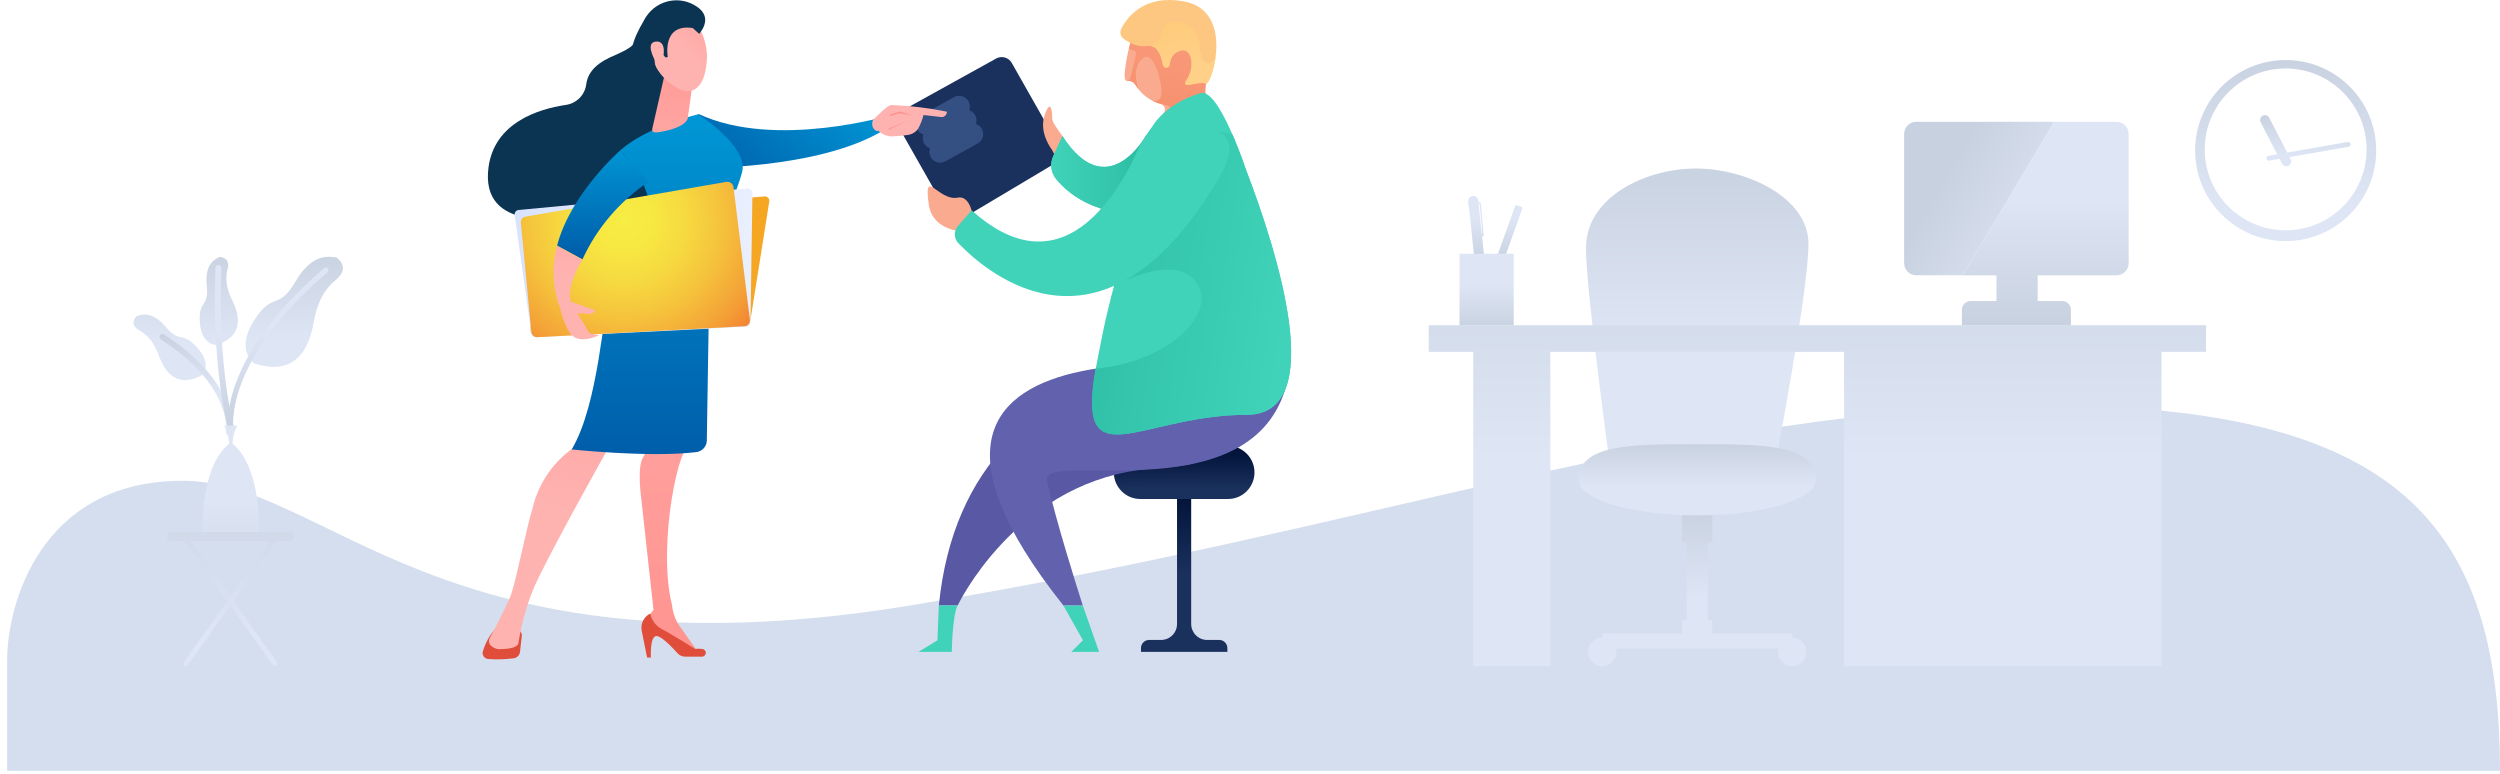 <svg width="349" height="108" viewBox="0 0 349 108" fill="none" xmlns="http://www.w3.org/2000/svg">
<g style="mix-blend-mode:multiply">
<path d="M0.997 107.613H348.997C348.997 73.113 334.497 56.613 285.497 56.613C236.497 56.613 191.497 74.113 126.497 84.613C61.497 95.113 45.497 67.113 25.497 67.113C5.497 67.113 0.997 84.613 0.997 92.113L0.997 107.613Z" fill="#D5DEEE"/>
</g>
<path d="M223.673 89.018V88.418H234.818V86.572H235.457V75.733H234.818V71.884H239.039V75.733H238.403V86.572H239.039V88.418H250.187V89.018C251.286 89.018 252.177 89.909 252.177 91.008C252.177 92.107 251.286 92.997 250.187 92.997C249.088 92.997 248.201 92.107 248.201 91.008C248.201 90.851 248.22 90.698 248.253 90.551H225.61C225.643 90.698 225.662 90.848 225.662 91.008C225.662 92.107 224.772 92.997 223.673 92.997C222.573 92.997 221.686 92.107 221.686 91.008C221.686 89.909 222.577 89.018 223.673 89.018Z" fill="url(#paint0_linear_7424_219350)"/>
<path d="M236.724 23.526C243.766 23.526 252.462 27.535 252.462 34.039C252.462 40.543 247.905 64.402 247.905 64.402L224.714 64.719C224.714 64.719 221.401 40.513 221.401 34.623C221.401 27.538 229.682 23.526 236.724 23.526Z" fill="url(#paint1_linear_7424_219350)"/>
<path d="M253.495 66.976C253.495 69.719 246.078 71.94 236.929 71.94C227.78 71.94 220.363 69.719 220.363 66.976C220.363 62.012 227.78 62.012 236.929 62.012C246.078 62.012 253.495 62.012 253.495 66.976Z" fill="url(#paint2_linear_7424_219350)"/>
<path d="M307.956 45.402V49.117H301.742V92.997H257.429V49.117H216.429V92.997H205.662V49.117H199.448V45.402H307.956Z" fill="url(#paint3_linear_7424_219350)"/>
<path d="M205.006 28.356L204.98 28.099C204.941 27.736 205.205 27.414 205.564 27.375L205.639 27.365C206.001 27.326 206.324 27.59 206.363 27.952L206.389 28.206L206.457 28.2C206.457 28.2 206.705 28.138 206.751 28.588C206.771 28.77 207.146 32.916 207.116 33.017C207.087 33.122 206.888 32.942 206.868 32.76C206.849 32.577 206.937 32.45 206.927 32.453C206.917 32.453 206.549 28.493 206.549 28.493L206.519 28.405L206.409 28.418L207.563 39.329C207.57 39.381 207.58 39.511 207.589 39.697L211.269 29.426L211.363 29.165H211.373L211.536 28.712C211.559 28.646 211.634 28.611 211.699 28.637L212.462 28.907C212.528 28.93 212.563 29.005 212.537 29.071L212.319 29.677L212.28 29.788L207.713 42.532C207.72 43.021 207.713 43.38 207.668 43.419C207.664 43.422 207.658 43.429 207.648 43.432C207.635 43.438 207.619 43.445 207.599 43.452L207.583 43.97L207.482 43.98L207.511 44.244L207.394 44.446L207.253 44.27L207.224 44.006L207.123 44.016L207.071 43.807L206.689 44.241L206.709 44.247L206.376 44.6L206.356 44.12L206.376 44.127V43.086L206.663 42.277C206.448 41.152 206.193 39.619 206.177 39.472L205.022 28.562C204.947 28.565 204.885 28.529 204.879 28.474C204.872 28.418 204.928 28.369 204.999 28.356" fill="url(#paint4_linear_7424_219350)"/>
<path d="M207.53 35.421H211.313V45.402H207.53H203.746V35.421H207.53Z" fill="url(#paint5_linear_7424_219350)"/>
<path d="M278.708 42.017V38.432H274.015L286.761 17.002H295.487C296.413 17.002 297.163 17.762 297.163 18.705V36.729C297.163 37.669 296.413 38.432 295.487 38.432H284.459V42.017H287.887C288.555 42.017 289.097 42.565 289.097 43.243V45.406H273.881V43.246C273.881 42.568 274.422 42.02 275.088 42.02H278.705L278.708 42.017Z" fill="url(#paint6_linear_7424_219350)"/>
<path d="M267.494 17H286.761L274.014 38.429H267.494C266.567 38.429 265.817 37.666 265.817 36.726V33.497V18.705C265.817 17.763 266.567 17.003 267.494 17.003" fill="url(#paint7_linear_7424_219350)"/>
<path d="M319.104 32.152C312.875 32.166 307.795 27.11 307.781 20.882C307.768 14.653 312.823 9.572 319.055 9.559C325.284 9.545 330.361 14.601 330.375 20.829C330.389 27.058 325.333 32.139 319.104 32.152ZM319.052 8.38C312.073 8.396 306.424 14.068 306.44 21.046C306.457 28.025 312.128 33.672 319.107 33.658C326.086 33.642 331.732 27.97 331.719 20.991C331.702 14.012 326.031 8.366 319.052 8.38Z" fill="url(#paint8_linear_7424_219350)"/>
<path d="M327.748 19.824L319.293 21.299L316.787 16.441C316.614 16.109 316.208 15.977 315.872 16.15C315.54 16.32 315.408 16.73 315.581 17.062L317.892 21.544L316.669 21.758C316.485 21.791 316.361 21.967 316.394 22.151C316.422 22.316 316.568 22.431 316.73 22.431C316.749 22.431 316.768 22.431 316.787 22.426L318.219 22.175L318.568 22.851C318.689 23.085 318.925 23.22 319.172 23.22C319.277 23.22 319.381 23.195 319.48 23.143C319.812 22.972 319.944 22.563 319.771 22.23L319.617 21.931L327.863 20.491C328.047 20.458 328.171 20.282 328.138 20.098C328.105 19.914 327.929 19.791 327.745 19.824" fill="url(#paint9_linear_7424_219350)"/>
<path d="M47.013 35.962C46.125 35.846 43.663 35.154 41.245 39.306C38.828 43.457 38.064 40.581 35.429 44.801C32.794 49.021 35.528 50.752 35.528 50.752C41.869 52.764 43.295 47.714 43.765 45.117C44.13 43.097 44.793 40.765 46.906 39.053C49.016 37.341 47.013 35.965 47.013 35.965V35.962ZM19.045 44.147C19.045 44.147 17.907 45.268 19.468 46.134C21.029 46.999 21.724 48.431 22.194 49.694C22.795 51.318 24.295 54.423 28.167 52.395C28.167 52.395 29.736 50.964 27.549 48.538C25.361 46.112 25.197 48.06 23.158 45.653C21.119 43.246 19.605 43.974 19.045 44.153V44.147ZM30.629 35.877C30.112 36.157 28.538 36.742 28.862 39.88C29.186 43.018 27.667 41.787 27.903 45.043C28.139 48.299 30.258 48.161 30.258 48.161C34.401 46.777 33.203 43.545 32.448 41.987C31.86 40.773 31.31 39.281 31.766 37.556C32.222 35.833 30.626 35.874 30.626 35.874L30.629 35.877Z" fill="url(#paint10_linear_7424_219350)"/>
<path d="M32.206 59.83C32.206 59.83 30.725 50.329 45.48 37.726" stroke="url(#paint11_linear_7424_219350)" stroke-width="0.74" stroke-linecap="round" stroke-linejoin="round"/>
<path d="M31.956 60.319C31.956 60.319 33.002 53.678 22.674 47.035" stroke="url(#paint12_linear_7424_219350)" stroke-width="0.83" stroke-linecap="round" stroke-linejoin="round"/>
<path d="M32.217 59.556C32.217 59.556 29.903 51.211 30.502 37.402" stroke="url(#paint13_linear_7424_219350)" stroke-width="0.83" stroke-linecap="round" stroke-linejoin="round"/>
<path d="M31.865 61.039C31.837 60.8 31.785 60.564 31.705 60.339L31.315 59.416H33.12L32.73 60.339C32.651 60.564 32.596 60.8 32.571 61.039L32.444 61.935C36.585 65.243 36.137 74.269 36.137 74.269H28.304C28.304 74.269 27.856 65.243 31.997 61.935L31.867 61.039H31.865Z" fill="url(#paint14_linear_7424_219350)"/>
<path d="M32.415 82.941L37.699 75.528H26.604L31.887 82.941C31.992 83.086 32.192 83.119 32.338 83.017C32.368 82.996 32.393 82.971 32.415 82.941ZM23.285 74.898C23.285 74.552 23.565 74.269 23.914 74.269H40.463C40.809 74.269 41.092 74.549 41.092 74.898C41.092 75.245 40.812 75.528 40.463 75.528H38.567L32.585 83.916L38.666 92.445C38.778 92.601 38.743 92.821 38.583 92.934C38.424 93.046 38.204 93.008 38.091 92.851L32.157 84.526L26.222 92.851C26.109 93.011 25.889 93.046 25.73 92.934C25.57 92.821 25.535 92.604 25.645 92.445L31.725 83.916L25.744 75.528H23.916C23.57 75.528 23.287 75.247 23.287 74.898H23.285Z" fill="url(#paint15_linear_7424_219350)"/>
<path d="M171.429 62.247H159.187C157.146 62.247 155.49 63.906 155.49 65.953C155.49 68 157.146 69.66 159.187 69.66H171.429C173.471 69.66 175.126 68 175.126 65.953C175.126 63.906 173.471 62.247 171.429 62.247Z" fill="url(#paint16_linear_7424_219350)"/>
<path d="M166.29 87.107V69.659H164.313V87.107C164.313 87.4 164.255 87.69 164.144 87.96C164.032 88.231 163.868 88.476 163.662 88.683C163.456 88.89 163.21 89.054 162.941 89.166C162.671 89.278 162.382 89.336 162.091 89.336H160.418C160.116 89.336 159.827 89.456 159.614 89.67C159.401 89.883 159.281 90.174 159.281 90.476V90.999H171.341V90.476C171.341 90.174 171.221 89.883 171.008 89.67C170.795 89.456 170.506 89.336 170.204 89.336H168.518C168.225 89.337 167.936 89.28 167.665 89.168C167.395 89.056 167.15 88.892 166.943 88.685C166.736 88.478 166.572 88.232 166.459 87.961C166.347 87.691 166.29 87.4 166.29 87.107Z" fill="url(#paint17_linear_7424_219350)"/>
<path d="M139.066 8.168L126.004 15.401C125.818 15.504 125.653 15.643 125.521 15.811C125.389 15.978 125.291 16.17 125.233 16.376C125.175 16.581 125.159 16.797 125.185 17.009C125.21 17.221 125.278 17.426 125.383 17.611L132.303 29.811C132.408 29.998 132.55 30.162 132.719 30.294C132.888 30.425 133.082 30.521 133.289 30.577C133.496 30.632 133.712 30.646 133.924 30.616C134.137 30.587 134.341 30.515 134.525 30.406L147.352 22.76C147.713 22.545 147.976 22.195 148.083 21.788C148.191 21.38 148.136 20.947 147.929 20.579L141.241 8.782C141.032 8.414 140.686 8.143 140.279 8.028C139.872 7.913 139.436 7.963 139.066 8.168Z" fill="#1A305D"/>
<path d="M146.887 20.96C146.887 20.96 144.955 18.551 145.839 16.045C146.723 13.538 146.904 15.781 146.887 16.392C146.869 17.002 147.205 17.433 148.314 18.995C149.423 20.557 147.31 21.8 147.31 21.8L146.887 20.96Z" fill="#F9AA8F"/>
<path d="M160.01 18.898C160.01 18.898 154.591 28.734 148.314 18.995L147.033 21.791C146.795 22.307 146.705 22.879 146.775 23.444C146.845 24.008 147.071 24.541 147.428 24.983C149.298 27.283 153.855 30.989 163.264 29.706C183.178 26.988 160.01 18.898 160.01 18.898Z" fill="#40D3BA"/>
<path d="M160.01 18.898C160.01 18.898 154.591 28.734 148.314 18.995L147.033 21.791C146.795 22.307 146.705 22.879 146.775 23.444C146.845 24.008 147.071 24.541 147.428 24.983C149.298 27.283 153.855 30.989 163.264 29.706C183.178 26.988 160.01 18.898 160.01 18.898Z" fill="url(#paint18_linear_7424_219350)"/>
<path d="M133.887 14.88L129.392 17.371" stroke="#345082" stroke-width="3" stroke-miterlimit="10" stroke-linecap="round"/>
<path d="M134.816 16.801L130.32 19.291" stroke="#345082" stroke-width="3" stroke-miterlimit="10" stroke-linecap="round"/>
<path d="M135.749 18.718L131.251 21.21" stroke="#345082" stroke-width="3" stroke-miterlimit="10" stroke-linecap="round"/>
<path d="M135.641 29.404C135.641 29.404 135.171 27.294 133.7 27.588C130.96 28.137 128.897 23.172 129.659 28.561C130.181 32.265 134.492 32.328 134.492 32.328L135.641 29.404Z" fill="#F9AA8F"/>
<path d="M168.72 14.914C168.137 13.595 168.096 12.099 168.608 10.75C168.96 9.754 169.078 8.691 168.954 7.641C168.558 4.14 165.656 1.6 162.493 1.967C160.081 2.246 158.209 4.138 157.633 6.573C157.633 6.573 156.489 11.258 157.279 11.294C157.364 11.294 157.459 11.294 157.556 11.294C157.743 11.295 157.926 11.345 158.089 11.437C158.251 11.53 158.387 11.663 158.483 11.823C159.275 13.135 160.537 14.094 162.01 14.504C162.131 14.535 162.243 14.593 162.338 14.674C162.433 14.755 162.508 14.857 162.558 14.972C162.607 15.087 162.63 15.212 162.624 15.337C162.617 15.462 162.583 15.584 162.522 15.693C162.139 16.34 161.587 16.685 161.704 17.341C162.724 23.134 170.45 20.712 171.342 17.975C170.205 17.214 169.299 16.156 168.72 14.914Z" fill="#F9AA8F"/>
<path d="M167.804 16.432L168.44 14.136C168.15 13.017 168.211 11.835 168.612 10.751C168.794 10.239 168.914 9.706 168.968 9.165L161.999 4.613L158.727 4.216C158.212 4.919 157.845 5.719 157.646 6.568C157.646 6.568 157.63 6.635 157.602 6.75C157.846 6.92 158.124 7.034 158.417 7.083C158.883 7.135 158.209 8.905 157.95 10.337C157.822 11.051 157.588 11.259 157.387 11.291H157.569C157.755 11.292 157.939 11.342 158.101 11.434C158.263 11.527 158.399 11.66 158.496 11.82C158.628 12.032 158.773 12.237 158.929 12.433C158.891 12.338 157.816 9.621 159.508 8.148C161.23 6.649 162.545 12.651 162.025 13.589C161.612 14.332 160.941 14.084 160.68 13.95C161.101 14.191 161.552 14.377 162.021 14.501C162.054 14.509 162.086 14.52 162.118 14.532C162.29 14.578 162.474 14.62 162.671 14.655C163.996 14.889 163.917 16.426 163.917 16.426L167.804 16.432Z" fill="url(#paint19_linear_7424_219350)"/>
<path d="M179.915 49.984C179.915 49.984 135.057 44.305 131.062 84.531L133.699 84.511C133.699 84.511 141.555 67.951 159.056 65.61C168.201 64.386 168.66 67.12 179.915 49.984Z" fill="#5858A5"/>
<path d="M148.448 84.53H151.158C150.347 82.002 147.433 72.79 146.164 67.12C145.132 62.506 176.327 72.299 179.913 52.299C179.913 52.297 113.273 40.274 148.448 84.53Z" fill="#6161AD"/>
<path d="M173.91 23.615C173.752 23.149 173.236 21.65 172.526 19.913C172.421 19.623 172.305 19.35 172.182 19.088C170.86 15.993 169.043 12.581 167.613 12.995C163.082 14.334 161.249 17.042 160.983 17.474C160.943 17.538 160.904 17.599 160.862 17.661C160.733 17.859 160.593 18.041 160.453 18.226C159.106 20.01 158.126 22.524 157.883 22.998C157.883 22.998 160.621 20.799 159.223 26.5C157.564 33.267 155.398 39.243 153.861 46.898C152.737 52.507 152.478 53.851 152.478 56.326C152.478 65.028 161.07 57.912 174.027 57.912C185.58 57.922 178.317 35.107 173.91 23.615Z" fill="#40D3BA"/>
<path d="M173.91 23.615C173.752 23.149 173.236 21.65 172.526 19.913C172.422 19.624 172.305 19.35 172.182 19.088L172.054 18.789L169.338 18.146L155.499 39.917C155.532 39.899 163.887 35.158 166.995 39.387C170.103 43.617 163.146 50.552 152.958 51.46C152.575 53.588 152.464 54.72 152.464 56.324C152.464 65.026 161.056 57.91 174.013 57.91C185.581 57.922 178.317 35.107 173.91 23.615Z" fill="url(#paint20_linear_7424_219350)"/>
<path d="M158.094 22.581C154.931 28.631 147.474 39.968 135.64 29.368L133.742 31.531C133.444 31.867 133.284 32.304 133.293 32.754C133.303 33.203 133.481 33.633 133.793 33.956C138.081 38.413 154.233 52.07 170.186 24.79C174.438 17.515 168.436 17.494 163.93 18.299C162.696 18.519 161.529 19.02 160.518 19.762C159.506 20.505 158.677 21.469 158.094 22.581Z" fill="#40D3BA"/>
<path d="M156.532 4.001C156.407 4.244 156.374 4.523 156.438 4.788C156.503 5.053 156.662 5.286 156.884 5.443C157.62 5.964 158.828 6.617 160.079 6.422C161.767 6.159 162.159 8.133 162.343 9.055C162.362 9.166 162.42 9.267 162.506 9.339C162.592 9.411 162.701 9.451 162.813 9.452C162.934 9.452 163.051 9.406 163.14 9.323C163.228 9.24 163.283 9.127 163.292 9.006C163.333 8.435 163.58 7.471 164.715 7.092C166.376 6.537 166.846 9.285 165.753 10.981C164.61 12.751 167.078 11.24 168.365 11.671C169.106 11.918 172.5 1.469 165.233 0.187C159.717 -0.805 157.351 2.399 156.532 4.001Z" fill="#FDC781"/>
<path d="M131.061 84.53L130.863 89.384L128.233 91H132.871C132.871 91 132.941 85.904 133.694 84.51" fill="#40D3BA"/>
<path d="M148.448 84.53L151.182 89.382L149.557 90.999H153.432L151.159 84.53" fill="#40D3BA"/>
<path d="M162.34 9.05C162.363 9.165 162.426 9.267 162.518 9.339C162.61 9.411 162.725 9.446 162.842 9.439C162.958 9.431 163.068 9.382 163.151 9.299C163.234 9.217 163.283 9.107 163.291 8.99C163.333 8.419 163.58 7.456 164.715 7.077C166.375 6.522 166.846 9.27 165.753 10.965C164.61 12.736 167.077 11.225 168.364 11.655C168.687 11.762 169.511 9.849 169.748 7.545C169.384 9.605 167.443 9.341 167.475 6.27C167.506 3.199 162.591 1.741 162.261 4.452C162.105 5.741 161.348 6.236 160.597 6.411C161.85 6.585 162.176 8.233 162.34 9.05Z" fill="url(#paint21_linear_7424_219350)"/>
<path d="M88.669 5.521C88.669 5.521 89.093 6.243 86.467 7.425C85.009 8.092 82.158 9.068 81.829 11.826C81.621 13.309 80.436 14.463 78.949 14.651C75.044 15.242 69.07 17.156 68.204 23.293C67.555 27.966 70.227 29.702 73.04 30.284C74.988 30.575 76.352 32.367 76.098 34.319C75.722 36.102 76.352 38.147 79.796 39.714C87.521 43.242 94.936 30.884 94.936 30.884L96.14 9.452L88.66 5.539L88.669 5.521Z" fill="#0B3352"/>
<path d="M124.426 16.044C124.426 16.044 108.242 20.93 97.509 15.905C97.509 15.905 95.763 21.886 96.668 23.457C96.668 23.457 114.418 23.835 123.654 17.993L124.42 16.051L124.426 16.044Z" fill="url(#paint22_linear_7424_219350)"/>
<path d="M72.852 88.706L72.588 91.043C72.513 91.512 72.127 91.868 71.657 91.906C70.509 92.047 69.342 92.084 68.185 92C67.714 91.981 67.357 91.587 67.376 91.127C67.376 91.061 67.385 91.005 67.404 90.939C67.733 89.804 68.307 88.762 69.079 87.871H71.958C72.419 87.833 72.814 88.181 72.852 88.64C72.852 88.659 72.852 88.678 72.852 88.706Z" fill="#E04E3B"/>
<path d="M94.794 61.044L96.496 62.44C94.925 60.751 91.708 76.067 93.797 84.381C93.891 85.3 94.164 86.201 94.606 87.017L97.495 91.099L90.24 87.393L90.081 86.614L91.228 85.141L89.403 68.55C89.299 67.575 89.171 64.935 89.66 64.081L90.243 62.916L94.794 61.034V61.044Z" fill="url(#paint23_linear_7424_219350)"/>
<path d="M97.976 91.671H95.69C95.276 91.681 94.871 91.512 94.589 91.202C93.855 90.386 92.349 88.79 91.644 88.79C90.693 88.79 90.872 91.793 90.872 91.793H90.336L89.583 88.059C89.385 87.073 89.884 86.079 90.787 85.647C90.947 86.51 91.465 87.261 92.208 87.721C93.412 88.331 97.044 90.592 97.044 90.592C97.355 90.545 97.665 90.545 97.976 90.592C98.277 90.592 98.522 90.817 98.531 91.118C98.531 91.418 98.305 91.662 98.004 91.671C97.986 91.671 97.976 91.671 97.957 91.671H97.976Z" fill="#E04E3B"/>
<path d="M85 62.404C85 62.404 75.779 78.807 74.33 82.541C73.417 84.84 72.778 87.233 72.392 89.673C72.392 90.142 71.752 90.593 69.974 90.611C69.381 90.686 68.797 90.452 68.412 90.001C68.224 89.739 68.205 89.391 68.355 89.11C68.882 88.097 70.576 84.868 71.197 83.395C71.95 81.65 73.455 73.758 74.33 71.009C75.13 67.546 77.181 64.506 80.107 62.479C80.107 62.479 82.789 60.03 85 62.404Z" fill="url(#paint24_linear_7424_219350)"/>
<path d="M85.169 40.39C86.119 37.669 90.532 35.67 90.532 35.67C92 30.434 90.457 24.813 86.505 21.05C90.363 17.607 97.476 15.955 97.476 15.955C97.476 15.955 104.373 20.356 103.63 23.884C103.197 25.949 99.067 36.299 99.067 36.299L98.671 61.55C98.624 62.395 97.947 63.07 97.1 63.126C90.636 63.896 79.806 62.742 79.806 62.742C83.588 56.426 84.228 43.111 85.169 40.39Z" fill="url(#paint25_linear_7424_219350)"/>
<path d="M92.914 9.828L91.069 17.926C90.891 18.649 91.615 18.517 92.415 18.376C93.704 18.133 95.388 17.654 95.934 16.725C95.99 16.631 96.019 16.528 96.028 16.425L96.79 10.804C96.837 10.335 96.555 9.903 96.113 9.753L94.447 9.115C93.826 8.899 93.158 9.218 92.923 9.828H92.914Z" fill="url(#paint26_linear_7424_219350)"/>
<path d="M122.621 18.252C122.437 18.478 121.416 17.914 121.88 16.731C122.284 16.369 123.855 14.66 124.436 14.661C127.039 14.757 129.636 15.067 132.183 15.589C132.192 15.996 131.88 16.335 131.473 16.343C131.447 16.345 131.42 16.348 131.392 16.337L128.918 16.055C128.749 16.74 128.497 17.393 128.146 18.004C127.795 18.48 127.265 18.774 126.684 18.847C126.072 18.929 125.286 19.016 124.613 19.038C123.867 19.06 123.15 18.779 122.627 18.245L122.621 18.252Z" fill="url(#paint27_linear_7424_219350)"/>
<path d="M124.076 18.191L123.991 18.012C124.927 17.503 125.905 17.089 126.922 16.779C127.123 16.785 127.308 16.706 127.447 16.565C127.511 16.472 127.519 16.358 127.482 16.255L125.532 15.818L124.255 16.195L124.195 16.001L125.559 15.562L127.678 16.027C127.751 16.207 127.732 16.409 127.629 16.58C127.455 16.765 127.212 16.87 126.958 16.869C125.952 17.212 124.983 17.657 124.069 18.184L124.076 18.191Z" fill="url(#paint28_linear_7424_219350)"/>
<path d="M97.552 3.824C98.528 5.447 98.892 7.367 98.584 9.228C98.168 12.609 96.359 13.131 94.989 12.483C92.974 11.574 91.472 9.814 90.903 7.682C90.05 4.762 95.609 1.309 97.552 3.824Z" fill="url(#paint29_linear_7424_219350)"/>
<path d="M93.223 7.951C93.223 7.951 92.367 3.25 96.714 3.916L97.598 4.723C97.598 4.723 99.687 2.546 97.306 0.942C95.01 -0.644 91.868 -0.072 90.278 2.218C90.146 2.405 90.024 2.602 89.92 2.809C88.17 5.793 87.502 7.895 89.102 9.715C90.701 11.536 91.755 9.94 91.755 9.94C91.755 9.94 91.03 8.345 91.595 7.66C92.159 6.975 92.912 8.036 92.912 8.036L93.213 7.951H93.223Z" fill="#0B3352"/>
<path d="M92.566 8.08C92.566 8.08 93.141 5.7 91.61 5.8C90.082 5.892 91.193 8.075 91.678 8.87L92.562 8.088L92.566 8.08Z" fill="url(#paint30_linear_7424_219350)"/>
<path d="M106.688 27.422C107.036 27.375 107.347 27.61 107.394 27.957C107.394 28.004 107.394 28.051 107.394 28.098L104.75 44.772C104.684 45.063 104.43 45.27 104.138 45.279L74.791 46.809C74.442 46.846 74.132 46.602 74.094 46.264L73.078 30.481C73.078 30.143 73.342 29.862 73.68 29.852L106.688 27.431V27.422Z" fill="#F5A623"/>
<path d="M104.27 26.315C104.637 26.258 104.985 26.521 105.042 26.887C105.042 26.906 105.042 26.924 105.042 26.943L104.769 45.016C104.75 45.363 104.468 45.635 104.119 45.626L74.894 47.08C74.546 47.109 74.236 46.874 74.17 46.536L71.846 30.002C71.808 29.655 72.053 29.346 72.401 29.308C72.42 29.308 72.438 29.308 72.457 29.308L104.279 26.305L104.27 26.315Z" fill="url(#paint31_linear_7424_219350)"/>
<path d="M101.372 25.395C101.833 25.301 102.294 25.601 102.388 26.061L104.694 44.697C104.731 45.138 104.402 45.513 103.96 45.551C103.941 45.551 103.913 45.551 103.894 45.551L75.083 47.071C74.64 47.118 74.245 46.808 74.179 46.376L72.702 31.053C72.674 30.64 72.975 30.274 73.389 30.236L101.372 25.395Z" fill="url(#paint32_radial_7424_219350)"/>
<path d="M90.542 25.395L86.543 21.032C86.543 21.032 79.646 27.056 77.773 34.281L81.311 36.205C83.325 31.823 86.524 28.079 90.542 25.386V25.395Z" fill="url(#paint33_linear_7424_219350)"/>
<path d="M82.854 46.649C82.534 46.649 82.243 46.49 82.083 46.218C81.65 45.382 81.161 44.575 80.606 43.806C80.973 43.703 81.368 43.703 81.725 43.806C82.44 43.937 83.043 43.665 83.071 43.309L79.683 42.108C79.552 41.798 79.034 40.071 81.302 36.261L77.764 34.338C76.974 37.191 77.124 40.221 78.197 42.98C78.197 42.98 78.921 46.443 80.276 47.128C81.631 47.813 83.645 46.79 83.645 46.79L82.845 46.658L82.854 46.649Z" fill="url(#paint34_linear_7424_219350)"/>
<defs>
<linearGradient id="paint0_linear_7424_219350" x1="237.226" y1="92.666" x2="237.226" y2="70.712" gradientUnits="userSpaceOnUse">
<stop stop-color="#DEE6F5"/>
<stop offset="0.41" stop-color="#DEE6F5"/>
<stop offset="1" stop-color="#C8D1E0"/>
</linearGradient>
<linearGradient id="paint1_linear_7424_219350" x1="236.901" y1="65.026" x2="236.901" y2="21.774" gradientUnits="userSpaceOnUse">
<stop stop-color="#DEE6F5"/>
<stop offset="0.41" stop-color="#DEE6F5"/>
<stop offset="1" stop-color="#C8D1E0"/>
</linearGradient>
<linearGradient id="paint2_linear_7424_219350" x1="237.003" y1="72.167" x2="237.003" y2="61.838" gradientUnits="userSpaceOnUse">
<stop stop-color="#DEE6F5"/>
<stop offset="0.41" stop-color="#DEE6F5"/>
<stop offset="1" stop-color="#C8D1E0"/>
</linearGradient>
<linearGradient id="paint3_linear_7424_219350" x1="253.818" y1="92.945" x2="253.818" y2="22.028" gradientUnits="userSpaceOnUse">
<stop stop-color="#DEE6F5"/>
<stop offset="0.41" stop-color="#DEE6F5"/>
<stop offset="1" stop-color="#C8D1E0"/>
</linearGradient>
<linearGradient id="paint4_linear_7424_219350" x1="209.029" y1="36.416" x2="209.029" y2="26.247" gradientUnits="userSpaceOnUse">
<stop stop-color="#C8D1E0"/>
<stop offset="0.59" stop-color="#DEE6F5"/>
<stop offset="1" stop-color="#DEE6F5"/>
</linearGradient>
<linearGradient id="paint5_linear_7424_219350" x1="207.499" y1="45.85" x2="207.499" y2="35.47" gradientUnits="userSpaceOnUse">
<stop stop-color="#C8D1E0"/>
<stop offset="0.59" stop-color="#DEE6F5"/>
<stop offset="1" stop-color="#DEE6F5"/>
</linearGradient>
<linearGradient id="paint6_linear_7424_219350" x1="285.83" y1="45.18" x2="285.83" y2="15.641" gradientUnits="userSpaceOnUse">
<stop stop-color="#C8D1E0"/>
<stop offset="0.59" stop-color="#DEE6F5"/>
<stop offset="1" stop-color="#DEE6F5"/>
</linearGradient>
<linearGradient id="paint7_linear_7424_219350" x1="296.884" y1="40.568" x2="271.021" y2="25.236" gradientUnits="userSpaceOnUse">
<stop stop-color="#DEE6F5"/>
<stop offset="0.41" stop-color="#DEE6F5"/>
<stop offset="1" stop-color="#C8D1E0"/>
</linearGradient>
<linearGradient id="paint8_linear_7424_219350" x1="319.066" y1="43.148" x2="319.066" y2="7.253" gradientUnits="userSpaceOnUse">
<stop stop-color="#DEE6F5"/>
<stop offset="0.41" stop-color="#DEE6F5"/>
<stop offset="1" stop-color="#C8D1E0"/>
</linearGradient>
<linearGradient id="paint9_linear_7424_219350" x1="321.815" y1="25.882" x2="321.815" y2="15.738" gradientUnits="userSpaceOnUse">
<stop stop-color="#DEE6F5"/>
<stop offset="0.41" stop-color="#DEE6F5"/>
<stop offset="1" stop-color="#C8D1E0"/>
</linearGradient>
<linearGradient id="paint10_linear_7424_219350" x1="32.99" y1="56.68" x2="32.99" y2="34.653" gradientUnits="userSpaceOnUse">
<stop stop-color="#DEE6F5"/>
<stop offset="0.41" stop-color="#DEE6F5"/>
<stop offset="1" stop-color="#C8D1E0"/>
</linearGradient>
<linearGradient id="paint11_linear_7424_219350" x1="39.148" y1="59.63" x2="39.148" y2="36.42" gradientUnits="userSpaceOnUse">
<stop stop-color="#C8D1E0"/>
<stop offset="0.59" stop-color="#DEE6F5"/>
<stop offset="1" stop-color="#DEE6F5"/>
</linearGradient>
<linearGradient id="paint12_linear_7424_219350" x1="27.428" y1="60.304" x2="27.428" y2="46.488" gradientUnits="userSpaceOnUse">
<stop stop-color="#DEE6F5"/>
<stop offset="0.41" stop-color="#DEE6F5"/>
<stop offset="1" stop-color="#C8D1E0"/>
</linearGradient>
<linearGradient id="paint13_linear_7424_219350" x1="31.157" y1="59.82" x2="31.157" y2="36.78" gradientUnits="userSpaceOnUse">
<stop stop-color="#C8D1E0"/>
<stop offset="0.59" stop-color="#DEE6F5"/>
<stop offset="1" stop-color="#DEE6F5"/>
</linearGradient>
<linearGradient id="paint14_linear_7424_219350" x1="32.457" y1="85.986" x2="32.457" y2="59.101" gradientUnits="userSpaceOnUse">
<stop stop-color="#C8D1E0"/>
<stop offset="0.59" stop-color="#DEE6F5"/>
<stop offset="1" stop-color="#DEE6F5"/>
</linearGradient>
<linearGradient id="paint15_linear_7424_219350" x1="31.981" y1="105.36" x2="31.981" y2="64.721" gradientUnits="userSpaceOnUse">
<stop stop-color="#DEE6F5"/>
<stop offset="0.41" stop-color="#DEE6F5"/>
<stop offset="1" stop-color="#C8D1E0"/>
</linearGradient>
<linearGradient id="paint16_linear_7424_219350" x1="166.997" y1="68.182" x2="166.975" y2="61.968" gradientUnits="userSpaceOnUse">
<stop stop-color="#1A305D"/>
<stop offset="0.76" stop-color="#03153B"/>
</linearGradient>
<linearGradient id="paint17_linear_7424_219350" x1="167.535" y1="80.191" x2="168.011" y2="66.606" gradientUnits="userSpaceOnUse">
<stop stop-color="#1A305D"/>
<stop offset="0.76" stop-color="#03153B"/>
</linearGradient>
<linearGradient id="paint18_linear_7424_219350" x1="146.756" y1="24.434" x2="171.346" y2="24.434" gradientUnits="userSpaceOnUse">
<stop stop-color="#40D3BA"/>
<stop offset="0.35" stop-color="#34C5AC"/>
<stop offset="1" stop-color="#15A189"/>
</linearGradient>
<linearGradient id="paint19_linear_7424_219350" x1="160.761" y1="17.447" x2="170.257" y2="-11.379" gradientUnits="userSpaceOnUse">
<stop stop-color="#F78E6B"/>
<stop offset="1" stop-color="#F9AA8F"/>
</linearGradient>
<linearGradient id="paint20_linear_7424_219350" x1="179.893" y1="42.08" x2="122.321" y2="33.31" gradientUnits="userSpaceOnUse">
<stop stop-color="#40D3BA"/>
<stop offset="0.35" stop-color="#34C5AC"/>
<stop offset="1" stop-color="#15A189"/>
</linearGradient>
<linearGradient id="paint21_linear_7424_219350" x1="165.666" y1="8.719" x2="161.557" y2="-5.584" gradientUnits="userSpaceOnUse">
<stop stop-color="#FFD087"/>
<stop offset="0.76" stop-color="#FFC770"/>
</linearGradient>
<linearGradient id="paint22_linear_7424_219350" x1="115.878" y1="10.297" x2="101.21" y2="28.339" gradientUnits="userSpaceOnUse">
<stop stop-color="#0095D4"/>
<stop offset="1" stop-color="#005CA9"/>
</linearGradient>
<linearGradient id="paint23_linear_7424_219350" x1="93.577" y1="95.234" x2="84.754" y2="12.222" gradientUnits="userSpaceOnUse">
<stop stop-color="#FF928E"/>
<stop offset="1" stop-color="#FEB3B1"/>
</linearGradient>
<linearGradient id="paint24_linear_7424_219350" x1="78.859" y1="28.758" x2="71.353" y2="69.98" gradientUnits="userSpaceOnUse">
<stop stop-color="#FF928E"/>
<stop offset="1" stop-color="#FEB3B1"/>
</linearGradient>
<linearGradient id="paint25_linear_7424_219350" x1="92.096" y1="17.316" x2="92.096" y2="64.75" gradientUnits="userSpaceOnUse">
<stop stop-color="#0095D4"/>
<stop offset="1" stop-color="#005CA9"/>
</linearGradient>
<linearGradient id="paint26_linear_7424_219350" x1="94.678" y1="1.922" x2="91.005" y2="30.008" gradientUnits="userSpaceOnUse">
<stop stop-color="#FF928E"/>
<stop offset="1" stop-color="#FEB3B1"/>
</linearGradient>
<linearGradient id="paint27_linear_7424_219350" x1="163.071" y1="-6.244" x2="137.513" y2="7.062" gradientUnits="userSpaceOnUse">
<stop stop-color="#FF928E"/>
<stop offset="1" stop-color="#FEB3B1"/>
</linearGradient>
<linearGradient id="paint28_linear_7424_219350" x1="124.792" y1="16.84" x2="126.217" y2="17.969" gradientUnits="userSpaceOnUse">
<stop stop-color="#FF928E"/>
<stop offset="1" stop-color="#FEB3B1"/>
</linearGradient>
<linearGradient id="paint29_linear_7424_219350" x1="104.458" y1="-1.381" x2="95.269" y2="6.773" gradientUnits="userSpaceOnUse">
<stop stop-color="#FF928E"/>
<stop offset="1" stop-color="#FEB3B1"/>
</linearGradient>
<linearGradient id="paint30_linear_7424_219350" x1="102.194" y1="-5.173" x2="93.399" y2="2.59" gradientUnits="userSpaceOnUse">
<stop stop-color="#FF928E"/>
<stop offset="1" stop-color="#FEB3B1"/>
</linearGradient>
<linearGradient id="paint31_linear_7424_219350" x1="71.975" y1="36.324" x2="105.181" y2="36.324" gradientUnits="userSpaceOnUse">
<stop stop-color="#DAE3FE"/>
<stop offset="1" stop-color="#E9EFFD"/>
</linearGradient>
<radialGradient id="paint32_radial_7424_219350" cx="0" cy="0" r="1" gradientUnits="userSpaceOnUse" gradientTransform="translate(87.111 30.849) rotate(-2.693) scale(35.708 35.611)">
<stop stop-color="#F7ED43"/>
<stop offset="0.11" stop-color="#F7E842"/>
<stop offset="0.24" stop-color="#F6DA40"/>
<stop offset="0.38" stop-color="#F5C33C"/>
<stop offset="0.53" stop-color="#F4A337"/>
<stop offset="0.67" stop-color="#F27A31"/>
<stop offset="1" stop-color="#F0512A"/>
</radialGradient>
<linearGradient id="paint33_linear_7424_219350" x1="84.485" y1="20.973" x2="84.485" y2="36.156" gradientUnits="userSpaceOnUse">
<stop stop-color="#0095D4"/>
<stop offset="1" stop-color="#005CA9"/>
</linearGradient>
<linearGradient id="paint34_linear_7424_219350" x1="82.145" y1="15.929" x2="77.755" y2="38.066" gradientUnits="userSpaceOnUse">
<stop stop-color="#FF928E"/>
<stop offset="1" stop-color="#FEB3B1"/>
</linearGradient>
</defs>
</svg>

